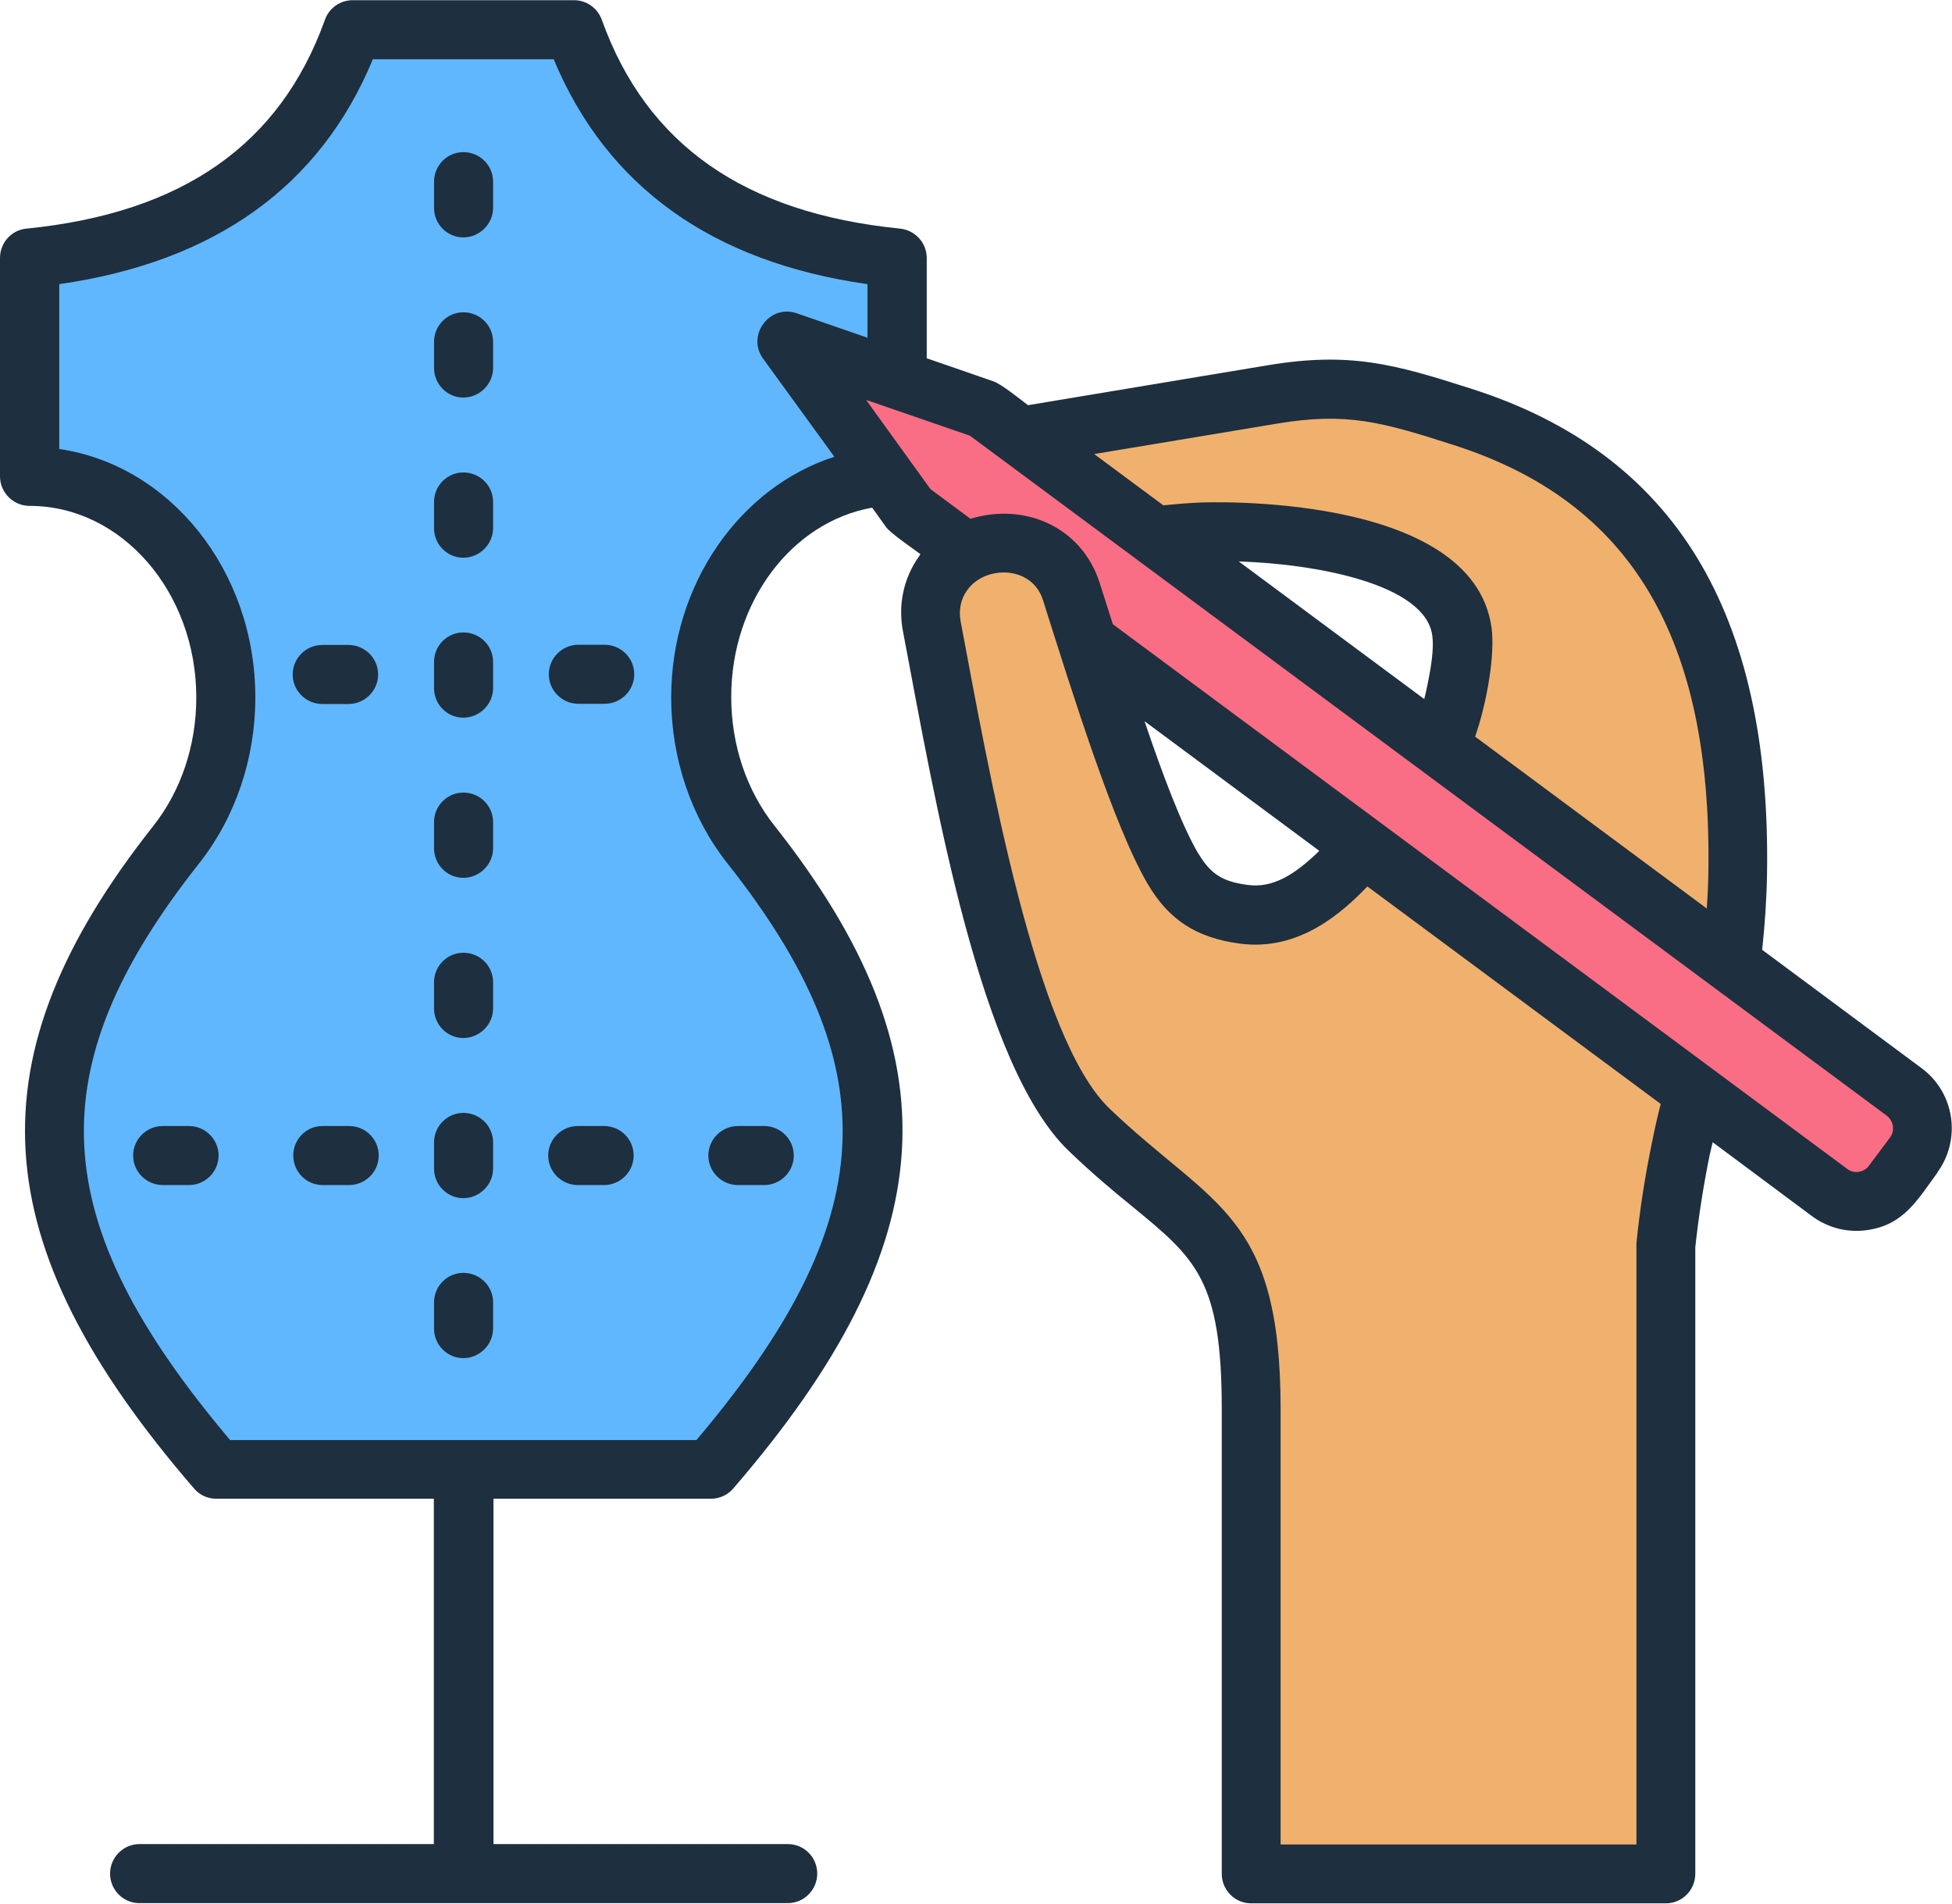 <?xml version="1.0" encoding="UTF-8"?>
<svg id="Layer_2" data-name="Layer 2" xmlns="http://www.w3.org/2000/svg" viewBox="0 0 99.84 97.35">
  <defs>
    <style>
      .cls-1 {
        fill: #60b7fe;
      }

      .cls-1, .cls-2, .cls-3, .cls-4 {
        fill-rule: evenodd;
      }

      .cls-2 {
        fill: #fa6e85;
      }

      .cls-3 {
        fill: #1e2f3f;
      }

      .cls-4 {
        fill: #f0b16e;
      }
    </style>
  </defs>
  <g id="Layer_1-2" data-name="Layer 1">
    <g>
      <path class="cls-1" d="M23.7,1.51h-5.66C15.45,8.74,9.7,12.36,1.52,13.19v11.17c5.54,0,10.04,5.06,10.04,11.31,0,2.89-.96,5.52-2.54,7.52C.19,54.34.64,63.06,11.07,75.15h25.27c10.42-12.09,10.88-20.81,2.06-31.96-1.58-2-2.54-4.63-2.54-7.52,0-6.25,4.49-11.31,10.04-11.31v-11.17c-8.19-.83-13.93-4.45-16.53-11.67h-5.66Z"/>
      <path class="cls-4" d="M88.12,51.74c.48-2.39.73-4.77.76-7.13.17-10.92-3.08-19.78-14.06-23.3-3.8-1.22-5.85-1.79-9.73-1.15l-15.21,2.54,6.61,5.12c1.58-.34,3.22-.54,4.9-.62,3.51-.17,12.77.48,13.39,5.11.12.88-.04,1.99-.38,3.51-.31,1.37-.82,2.69-1.53,3.96l15.27,11.96Z"/>
      <path class="cls-2" d="M97.4,55.83L50.33,20.92l-10.06-3.47,6.24,8.62,23.25,17.24.34,4.72,12.99,9.48,3.57-1.67,6.93,5.14c1.02.76,2.47.54,3.23-.48l1.07-1.44c.76-1.02.54-2.47-.48-3.23h0Z"/>
      <path class="cls-4" d="M50.59,27.85l.24-.04c1.75-.28,3.42.75,3.96,2.44,1.51,4.7,3.53,11.36,5.19,14.17.86,1.46,1.88,2.1,3.6,2.34,2.29.31,4.02-1.19,5.53-2.74.22-.23.43-.46.64-.7l16.89,12.53c-.25.96-.48,1.93-.68,2.91-.33,1.62-.59,3.28-.77,4.98v32.11h-21.21v-23.77c0-9.37-2.93-9.14-8.29-14.28-4.22-4.05-6.46-17.48-8.05-25.74-.38-1.99.94-3.88,2.94-4.2h0Z"/>
      <path class="cls-3" d="M23.7,24.16c-.83,0-1.5.68-1.5,1.51v1.34c0,.84.68,1.51,1.5,1.51s1.52-.68,1.52-1.51v-1.34c0-.84-.68-1.51-1.52-1.51ZM23.7,15.97c-.83,0-1.5.68-1.5,1.51v1.34c0,.83.68,1.51,1.5,1.51s1.52-.68,1.52-1.51v-1.34c0-.84-.68-1.51-1.52-1.51ZM23.7,48.72c-.83,0-1.5.68-1.5,1.51v1.34c0,.84.68,1.51,1.5,1.51s1.52-.68,1.52-1.51v-1.34c0-.84-.68-1.51-1.52-1.51h0ZM23.7,32.34c-.83,0-1.5.68-1.5,1.51v1.34c0,.84.68,1.51,1.5,1.51s1.52-.68,1.52-1.51v-1.34c0-.84-.68-1.51-1.52-1.51ZM96.5,57.05L49.61,22.28l-5.31-1.83,3.29,4.56,2.05,1.52c2.76-.85,5.68.41,6.6,3.26l.68,2.13,30.64,22.72,6.93,5.14c.34.26.85.18,1.1-.17l1.08-1.44c.26-.35.18-.85-.17-1.12h0ZM61.29,43.65c-.84-1.43-1.81-3.99-2.75-6.77l8.94,6.63c-1.27,1.23-2.38,1.92-3.68,1.74-1.29-.17-1.89-.57-2.51-1.61ZM84.94,56.46c-.17.66-.32,1.33-.45,1.99-.35,1.69-.62,3.41-.79,5.12v30.75h-18.2v-22.26c0-10.05-3.47-10.32-8.75-15.37-3.78-3.62-6.14-17.08-7.62-24.94-.1-.56.01-1.12.34-1.57.89-1.27,3.31-1.3,3.88.52,1.49,4.71,3.62,11.55,5.34,14.48,1.08,1.85,2.49,2.77,4.7,3.07,3.07.42,5.28-1.61,6.55-2.92l15,11.12ZM42.67,23.36c-4.83,1.56-8.34,6.51-8.34,12.31,0,3.12,1.02,6.12,2.86,8.46,8.31,10.5,7.92,18.29-1.57,29.51H11.77c-9.49-11.23-9.88-19.01-1.57-29.51,1.84-2.34,2.86-5.34,2.86-8.46,0-6.5-4.38-11.89-10.03-12.71v-8.43c7.96-1.14,13.35-5,16.04-11.5h9.25c2.71,6.5,8.09,10.37,16.05,11.5v2.74l-3.62-1.25c-1.39-.48-2.58,1.13-1.72,2.32l3.64,5.01ZM73.26,32.51c.08.61-.02,1.5-.35,2.98-.02.09-.05.17-.06.26l-9.49-7.04c4.04.13,9.56,1.18,9.9,3.8ZM55.96,23.22l9.37-1.56c3.54-.59,5.33-.09,9.03,1.1,9.06,2.9,13.2,9.84,13.02,21.83-.01.62-.04,1.24-.08,1.87l-11.85-8.79c.62-1.8,1.02-4.22.84-5.56-.95-7.01-14.83-6.42-14.96-6.41-.62.03-1.23.08-1.83.14l-3.52-2.61ZM99.1,59.96c-1.02,1.38-1.71,2.67-3.58,2.94-1,.15-2.01-.1-2.84-.71l-5.08-3.78c-.05.21-.1.43-.15.63-.32,1.57-.57,3.16-.74,4.75v32.03c0,.84-.68,1.51-1.5,1.51h-21.22c-.83,0-1.5-.68-1.5-1.51v-23.77c0-6.6-1.33-7.69-4.56-10.34-.96-.78-2.04-1.68-3.26-2.85-4.55-4.36-6.82-17.79-8.48-26.55-.27-1.37.02-2.75.83-3.88.01-.03.04-.06.06-.09-.37-.28-1.55-1.08-1.77-1.4l-.7-.98c-4.11.73-7.21,4.81-7.21,9.68,0,2.44.78,4.78,2.21,6.58,9.33,11.81,8.75,21.31-2.1,33.89-.28.33-.7.53-1.14.53h-11.13v17.66h15.06c.83,0,1.5.68,1.5,1.51s-.68,1.51-1.5,1.51H7.13c-.83,0-1.5-.68-1.5-1.51s.68-1.51,1.5-1.51h15.06v-17.66h-11.13c-.44,0-.86-.19-1.14-.53C-.92,63.56-1.5,54.06,7.83,42.25c1.43-1.8,2.21-4.14,2.21-6.58,0-5.4-3.82-9.8-8.52-9.8-.84,0-1.52-.68-1.52-1.51v-11.17c0-.78.59-1.43,1.36-1.5,7.98-.8,12.97-4.3,15.26-10.68.21-.6.78-1,1.42-1h11.32c.64,0,1.2.4,1.42,1,2.29,6.38,7.28,9.88,15.25,10.68.78.08,1.37.73,1.37,1.5v5.13l3.41,1.18c.41.14,1.36.91,1.77,1.22l12.25-2.04c4.2-.7,6.47-.07,10.43,1.2,10.39,3.32,15.32,11.42,15.12,24.76-.02,1.32-.11,2.63-.25,3.93l8.15,6.05c1.7,1.25,2.05,3.65.8,5.35h0ZM30.92,32.97h-1.33c-.84,0-1.52.68-1.52,1.51s.68,1.51,1.52,1.51h1.33c.84,0,1.52-.68,1.52-1.51s-.68-1.51-1.52-1.51ZM23.7,7.78c-.83,0-1.5.68-1.5,1.51v1.34c0,.84.68,1.51,1.5,1.51s1.52-.68,1.52-1.51v-1.34c0-.84-.68-1.51-1.52-1.51ZM30.89,57.58h-1.33c-.84,0-1.52.68-1.52,1.51s.68,1.51,1.52,1.51h1.33c.84,0,1.52-.68,1.52-1.51,0-.84-.68-1.51-1.52-1.51ZM23.7,40.53c-.83,0-1.5.68-1.5,1.51v1.34c0,.84.68,1.51,1.5,1.51s1.52-.68,1.52-1.51v-1.34c0-.84-.68-1.51-1.52-1.51ZM9.66,57.58h-1.33c-.84,0-1.52.68-1.52,1.51s.68,1.51,1.52,1.51h1.33c.84,0,1.52-.68,1.52-1.51s-.68-1.51-1.52-1.51ZM37.75,60.6h1.33c.84,0,1.52-.68,1.52-1.51s-.68-1.51-1.52-1.51h-1.33c-.84,0-1.52.68-1.52,1.51s.68,1.51,1.52,1.51ZM16.49,36h1.33c.84,0,1.52-.68,1.52-1.51s-.68-1.51-1.52-1.51h-1.33c-.84,0-1.52.68-1.52,1.51s.68,1.51,1.52,1.51ZM23.7,65.09c-.83,0-1.5.68-1.5,1.51v1.34c0,.84.68,1.51,1.5,1.51s1.52-.68,1.52-1.51v-1.34c0-.84-.68-1.51-1.52-1.51ZM23.7,56.91c-.83,0-1.5.68-1.5,1.51v1.34c0,.84.68,1.51,1.5,1.51s1.52-.68,1.52-1.51v-1.34c0-.84-.68-1.51-1.52-1.51ZM19.37,59.09c0-.84-.68-1.51-1.52-1.51h-1.35c-.84,0-1.5.68-1.5,1.51s.67,1.51,1.5,1.51h1.35c.84,0,1.52-.68,1.52-1.51Z"/>
    </g>
  </g>
</svg>